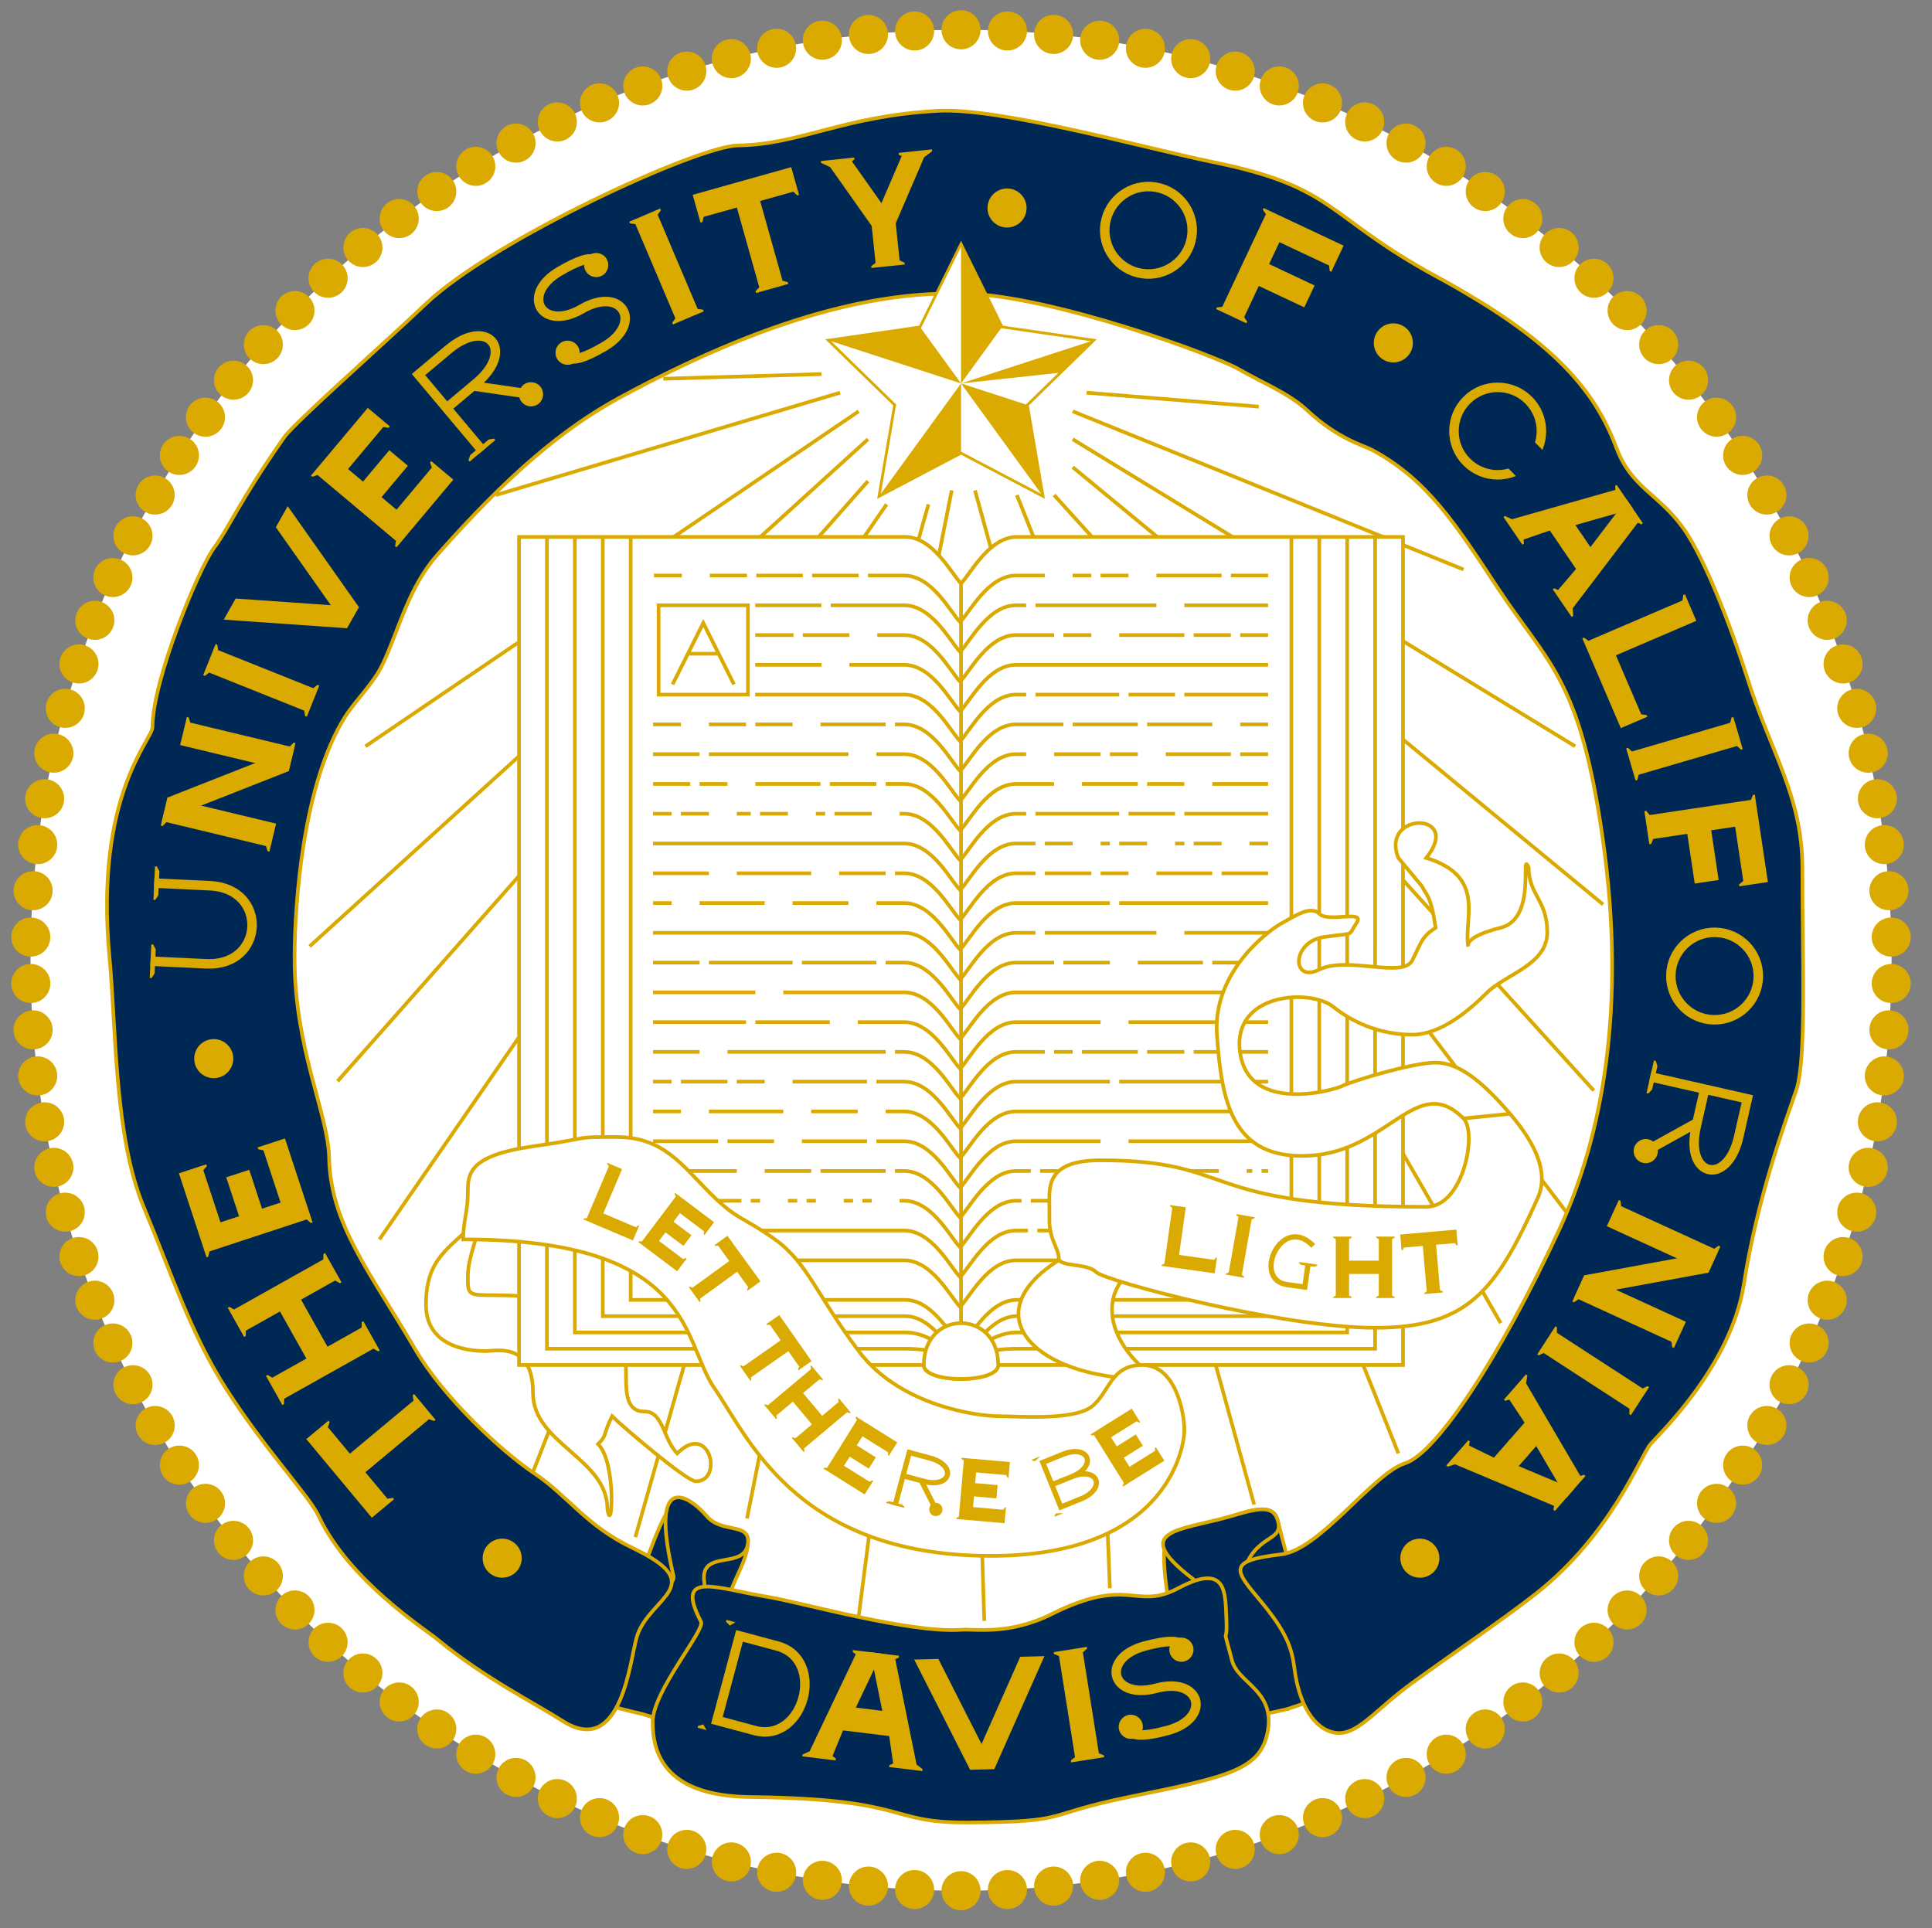 <?xml version="1.0" encoding="utf-8"?>
<!-- Generator: Adobe Illustrator 16.0.4, SVG Export Plug-In . SVG Version: 6.00 Build 0)  -->
<!DOCTYPE svg PUBLIC "-//W3C//DTD SVG 1.1//EN" "http://www.w3.org/Graphics/SVG/1.1/DTD/svg11.dtd">
<svg version="1.1" id="Ebene_1" xmlns="http://www.w3.org/2000/svg" xmlns:xlink="http://www.w3.org/1999/xlink" x="0px" y="0px"
	 width="528.5px" height="527.5px" viewBox="0 0 528.5 527.5" enable-background="new 0 0 528.5 527.5" xml:space="preserve">
<rect x="0" y="0" width="528.5" height="527.5" fill="#808080" stroke="none"/>
<title>The seal of the University of California, Davis</title>
<desc>This is the seal of the University of California Davis (UC Davis) ;
 it contains the following text:
 THE UNIVERSITY OF CALIFORNIA
 DAVIS
 LET THERE BE LIGHT ;
 see
 http://commons.wikimedia.org/wiki/File:The_University_of_California_Davis.svg
 for more information.
	</desc>
<path fill="#FFFFFF" d="M262.89,8.158c140.582,0,254.544,113.964,254.544,254.545c0,140.576-113.962,254.54-254.544,254.54
	c-140.582,0-254.545-113.964-254.545-254.54C8.344,122.122,122.308,8.158,262.89,8.158z"/>
<circle fill="#DAAA00" cx="262.89" cy="517.243" r="5.345"/>
<circle fill="#DAAA00" cx="250.189" cy="516.926" r="5.346"/>
<circle fill="#DAAA00" cx="237.564" cy="515.98" r="5.345"/>
<circle fill="#DAAA00" cx="224.958" cy="514.401" r="5.345"/>
<circle fill="#DAAA00" cx="212.446" cy="512.194" r="5.345"/>
<circle fill="#DAAA00" cx="200.06" cy="509.367" r="5.346"/>
<circle fill="#DAAA00" cx="187.873" cy="505.938" r="5.345"/>
<circle fill="#DAAA00" cx="175.83" cy="501.892" r="5.345"/>
<circle fill="#DAAA00" cx="164.004" cy="497.25" r="5.346"/>
<circle fill="#DAAA00" cx="152.464" cy="492.043" r="5.346"/>
<circle fill="#DAAA00" cx="141.158" cy="486.248" r="5.346"/>
<circle fill="#DAAA00" cx="130.155" cy="479.895" r="5.345"/>
<circle fill="#DAAA00" cx="119.483" cy="473.002" r="5.345"/>
<circle fill="#DAAA00" cx="109.204" cy="465.612" r="5.346"/>
<circle fill="#DAAA00" cx="99.271" cy="457.69" r="5.345"/>
<circle fill="#DAAA00" cx="89.745" cy="449.284" r="5.346"/>
<circle fill="#DAAA00" cx="80.682" cy="440.444" r="5.346"/>
<circle fill="#DAAA00" cx="72.041" cy="431.131" r="5.345"/>
<circle fill="#DAAA00" cx="63.874" cy="421.399" r="5.345"/>
<circle fill="#DAAA00" cx="56.203" cy="411.271" r="5.346"/>
<circle fill="#DAAA00" cx="49.072" cy="400.811" r="5.346"/>
<circle fill="#DAAA00" cx="42.447" cy="389.97" r="5.346"/>
<circle fill="#DAAA00" cx="36.371" cy="378.812" r="5.345"/>
<circle fill="#DAAA00" cx="30.878" cy="367.406" r="5.346"/>
<circle fill="#DAAA00" cx="25.942" cy="355.699" r="5.345"/>
<circle fill="#DAAA00" cx="21.597" cy="343.761" r="5.345"/>
<circle fill="#DAAA00" cx="17.853" cy="331.62" r="5.345"/>
<circle fill="#DAAA00" cx="14.729" cy="319.352" r="5.345"/>
<circle fill="#DAAA00" cx="12.211" cy="306.898" r="5.345"/>
<circle fill="#DAAA00" cx="10.318" cy="294.336" r="5.345"/>
<circle fill="#DAAA00" cx="9.057" cy="281.738" r="5.345"/>
<circle fill="#DAAA00" cx="8.423" cy="269.056" r="5.345"/>
<circle fill="#DAAA00" cx="8.423" cy="256.351" r="5.345"/>
<circle fill="#DAAA00" cx="9.057" cy="243.662" r="5.345"/>
<circle fill="#DAAA00" cx="10.318" cy="231.065" r="5.345"/>
<circle fill="#DAAA00" cx="12.211" cy="218.502" r="5.345"/>
<circle fill="#DAAA00" cx="14.729" cy="206.049" r="5.345"/>
<circle fill="#DAAA00" cx="17.853" cy="193.78" r="5.345"/>
<circle fill="#DAAA00" cx="21.597" cy="181.64" r="5.345"/>
<circle fill="#DAAA00" cx="25.942" cy="169.701" r="5.345"/>
<circle fill="#DAAA00" cx="30.878" cy="157.995" r="5.345"/>
<circle fill="#DAAA00" cx="36.371" cy="146.588" r="5.345"/>
<circle fill="#DAAA00" cx="42.447" cy="135.43" r="5.345"/>
<circle fill="#DAAA00" cx="49.072" cy="124.59" r="5.346"/>
<circle fill="#DAAA00" cx="56.203" cy="114.129" r="5.346"/>
<circle fill="#DAAA00" cx="63.874" cy="104.002" r="5.345"/>
<circle fill="#DAAA00" cx="72.041" cy="94.27" r="5.345"/>
<circle fill="#DAAA00" cx="80.682" cy="84.957" r="5.346"/>
<circle fill="#DAAA00" cx="89.745" cy="76.117" r="5.346"/>
<circle fill="#DAAA00" cx="99.271" cy="67.71" r="5.345"/>
<circle fill="#DAAA00" cx="109.204" cy="59.789" r="5.346"/>
<circle fill="#DAAA00" cx="119.483" cy="52.398" r="5.346"/>
<circle fill="#DAAA00" cx="130.155" cy="45.505" r="5.346"/>
<circle fill="#DAAA00" cx="141.158" cy="39.153" r="5.345"/>
<circle fill="#DAAA00" cx="152.464" cy="33.357" r="5.346"/>
<circle fill="#DAAA00" cx="164.004" cy="28.15" r="5.346"/>
<circle fill="#DAAA00" cx="175.83" cy="23.509" r="5.346"/>
<circle fill="#DAAA00" cx="187.873" cy="19.463" r="5.346"/>
<circle fill="#DAAA00" cx="200.06" cy="16.034" r="5.346"/>
<circle fill="#DAAA00" cx="212.446" cy="13.206" r="5.346"/>
<circle fill="#DAAA00" cx="224.958" cy="11" r="5.346"/>
<circle fill="#DAAA00" cx="237.564" cy="9.421" r="5.346"/>
<circle fill="#DAAA00" cx="250.189" cy="8.475" r="5.346"/>
<circle fill="#DAAA00" cx="262.89" cy="8.158" r="5.345"/>
<circle fill="#DAAA00" cx="275.59" cy="8.475" r="5.346"/>
<circle fill="#DAAA00" cx="288.215" cy="9.421" r="5.346"/>
<circle fill="#DAAA00" cx="300.822" cy="11" r="5.346"/>
<circle fill="#DAAA00" cx="313.333" cy="13.206" r="5.346"/>
<circle fill="#DAAA00" cx="325.719" cy="16.034" r="5.346"/>
<circle fill="#DAAA00" cx="337.906" cy="19.463" r="5.346"/>
<circle fill="#DAAA00" cx="349.949" cy="23.509" r="5.346"/>
<circle fill="#DAAA00" cx="361.776" cy="28.15" r="5.346"/>
<circle fill="#DAAA00" cx="373.316" cy="33.357" r="5.346"/>
<circle fill="#DAAA00" cx="384.622" cy="39.153" r="5.345"/>
<circle fill="#DAAA00" cx="395.624" cy="45.505" r="5.345"/>
<circle fill="#DAAA00" cx="406.296" cy="52.398" r="5.346"/>
<circle fill="#DAAA00" cx="416.575" cy="59.789" r="5.346"/>
<circle fill="#DAAA00" cx="426.508" cy="67.71" r="5.345"/>
<circle fill="#DAAA00" cx="436.034" cy="76.117" r="5.346"/>
<circle fill="#DAAA00" cx="445.097" cy="84.957" r="5.346"/>
<circle fill="#DAAA00" cx="453.739" cy="94.27" r="5.345"/>
<circle fill="#DAAA00" cx="461.905" cy="104.002" r="5.346"/>
<circle fill="#DAAA00" cx="469.576" cy="114.129" r="5.345"/>
<circle fill="#DAAA00" cx="476.707" cy="124.59" r="5.344"/>
<circle fill="#DAAA00" cx="483.331" cy="135.43" r="5.345"/>
<circle fill="#DAAA00" cx="489.406" cy="146.588" r="5.345"/>
<circle fill="#DAAA00" cx="494.899" cy="157.995" r="5.345"/>
<circle fill="#DAAA00" cx="499.835" cy="169.701" r="5.345"/>
<circle fill="#DAAA00" cx="504.18" cy="181.64" r="5.345"/>
<circle fill="#DAAA00" cx="507.924" cy="193.78" r="5.346"/>
<circle fill="#DAAA00" cx="511.048" cy="206.049" r="5.345"/>
<circle fill="#DAAA00" cx="513.566" cy="218.502" r="5.345"/>
<circle fill="#DAAA00" cx="515.459" cy="231.064" r="5.345"/>
<circle fill="#DAAA00" cx="516.72" cy="243.662" r="5.346"/>
<circle fill="#DAAA00" cx="517.354" cy="256.351" r="5.345"/>
<circle fill="#DAAA00" cx="517.354" cy="269.056" r="5.345"/>
<circle fill="#DAAA00" cx="516.72" cy="281.739" r="5.346"/>
<circle fill="#DAAA00" cx="515.459" cy="294.336" r="5.345"/>
<circle fill="#DAAA00" cx="513.566" cy="306.898" r="5.345"/>
<circle fill="#DAAA00" cx="511.048" cy="319.352" r="5.345"/>
<circle fill="#DAAA00" cx="507.924" cy="331.62" r="5.346"/>
<circle fill="#DAAA00" cx="504.18" cy="343.761" r="5.345"/>
<circle fill="#DAAA00" cx="499.835" cy="355.699" r="5.345"/>
<circle fill="#DAAA00" cx="494.899" cy="367.406" r="5.345"/>
<circle fill="#DAAA00" cx="489.406" cy="378.812" r="5.345"/>
<circle fill="#DAAA00" cx="483.331" cy="389.97" r="5.345"/>
<circle fill="#DAAA00" cx="476.707" cy="400.811" r="5.345"/>
<circle fill="#DAAA00" cx="469.576" cy="411.271" r="5.345"/>
<circle fill="#DAAA00" cx="461.905" cy="421.399" r="5.346"/>
<circle fill="#DAAA00" cx="453.739" cy="431.131" r="5.345"/>
<circle fill="#DAAA00" cx="445.097" cy="440.444" r="5.345"/>
<circle fill="#DAAA00" cx="436.034" cy="449.284" r="5.346"/>
<circle fill="#DAAA00" cx="426.508" cy="457.69" r="5.345"/>
<circle fill="#DAAA00" cx="416.575" cy="465.611" r="5.345"/>
<circle fill="#DAAA00" cx="406.296" cy="473.002" r="5.345"/>
<circle fill="#DAAA00" cx="395.624" cy="479.895" r="5.345"/>
<circle fill="#DAAA00" cx="384.622" cy="486.248" r="5.346"/>
<circle fill="#DAAA00" cx="373.316" cy="492.043" r="5.346"/>
<circle fill="#DAAA00" cx="361.776" cy="497.25" r="5.346"/>
<circle fill="#DAAA00" cx="349.949" cy="501.892" r="5.345"/>
<circle fill="#DAAA00" cx="337.906" cy="505.938" r="5.345"/>
<circle fill="#DAAA00" cx="325.719" cy="509.367" r="5.346"/>
<circle fill="#DAAA00" cx="313.333" cy="512.194" r="5.345"/>
<circle fill="#DAAA00" cx="300.822" cy="514.401" r="5.345"/>
<circle fill="#DAAA00" cx="288.215" cy="515.98" r="5.345"/>
<circle fill="#DAAA00" cx="275.59" cy="516.926" r="5.346"/>
<path stroke="#DAAA00" d="M224.708,102.339l-43.273,1.273"/>
<path stroke="#DAAA00" d="M229.799,107.431l-94.182,28"/>
<path stroke="#DAAA00" d="M234.89,112.521L99.98,204.158"/>
<path stroke="#DAAA00" d="M237.435,120.158L84.708,258.885"/>
<path stroke="#DAAA00" d="M237.435,131.612L92.344,295.788"/>
<path stroke="#DAAA00" d="M242.526,137.976L103.799,339.061"/>
<path stroke="#DAAA00" d="M245.071,148.158l-99.272,254.54"/>
<path stroke="#DAAA00" d="M253.98,137.976l-80.182,282.54"/>
<path stroke="#DAAA00" d="M260.344,134.158l-56,281.267"/>
<path stroke="#DAAA00" d="M239.98,402.697l-5.091,39.454"/>
<path stroke="#DAAA00" d="M297.253,107.431l47.09,3.818"/>
<path stroke="#DAAA00" d="M293.435,112.521l106.909,43.272"/>
<path stroke="#DAAA00" d="M293.435,120.158l137.455,84"/>
<path stroke="#DAAA00" d="M293.435,127.794L438.526,247.43"/>
<path stroke="#DAAA00" d="M288.344,135.431L435.98,298.334"/>
<path stroke="#DAAA00" d="M298.526,160.885l129.818,170.539"/>
<path stroke="#DAAA00" d="M323.98,211.794l86.546,150.177"/>
<path stroke="#DAAA00" d="M278.163,135.431l104.364,262.176"/>
<path stroke="#DAAA00" d="M266.708,134.158l76.363,277.449"/>
<path stroke="#DAAA00" d="M302.344,402.697l1.272,31.818"/>
<path stroke="#DAAA00" d="M267.98,402.697l1.273,40.728"/>
<path fill="#FFFFFF" stroke="#DAAA00" d="M130.526,333.971c-7.636,7.636-14,10.182-14,22.908c0,12.728,14,12.728,16.545,12.728
	s12.728-2.546,12.728,11.454s20.364,17.818,20.364,31.818c1.272,7.637,2.545-12.728-2.546-17.818
	c2.546-2.545,1.273-2.545,3.818-7.637c2.545,2.547,20.364,17.819,22.909,17.819c7.636,0,3.818-16.546-5.091-7.637
	c-3.818-3.818-3.818-11.454-8.909-11.454s-5.091-5.092-5.091-10.182c0-5.092,0-21.637-35.637-21.637c-7.636,0-7.636,0-7.636-5.092
	c0-5.09,2.545-10.182,2.545-12.727V333.971z"/>
<path fill="#FFFFFF" stroke="#DAAA00" d="M141.98,146.885h105.636c7.637,0,12.728,10.182,15.273,12.728
	c2.545-2.545,7.636-12.728,15.273-12.728h105.636v226.539H273.071c0,5.092-20.363,5.092-20.363,0H141.98V146.885z"/>
<path fill="none" stroke="#DAAA00" d="M172.526,146.885v208.722h75.091c7.637,0,12.728,10.182,15.273,12.728
	c2.545-2.546,7.636-12.728,15.273-12.728h75.09V146.885"/>
<path fill="none" stroke="#DAAA00" d="M164.89,146.885v213.176h82.727c7.637,0,12.728,10.182,15.273,12.728
	c2.545-2.546,7.636-12.728,15.273-12.728h82.727V146.885"/>
<path fill="none" stroke="#DAAA00" d="M157.253,146.885v217.631h90.363c7.637,0,12.728,6.363,15.273,8.908
	c2.545-2.545,7.636-8.908,15.273-8.908h90.364V146.885"/>
<path fill="none" stroke="#DAAA00" d="M149.617,146.885v222.086h98c7.637,0,12.728,1.908,15.273,4.453
	c2.545-2.545,7.636-4.453,15.273-4.453h98V146.885"/>
<path stroke="#DAAA00" d="M262.89,159.612v208.722"/>
<path fill="#FFFFFF" stroke="#DAAA00" d="M252.708,373.424c0-15.271,20.363-15.271,20.363,0
	C273.071,378.516,252.708,378.516,252.708,373.424z"/>
<path fill="none" stroke="#DAAA00" d="M278.163,157.449h7.636 M293.435,157.449h5.091 M301.071,157.449h7.637 M316.344,157.449
	h17.818 M336.708,157.449h10.182 M278.163,165.594h2.545 M283.253,165.594h33.09 M323.98,165.594h22.909 M278.163,173.739h10.182
	 M290.89,173.739h7.636 M306.163,173.739h17.818 M326.526,173.739h10.182 M339.253,173.739h7.637 M278.163,181.885h68.727
	 M278.163,190.03h2.545 M283.253,190.03h22.909 M308.708,190.03h12.728 M323.98,190.03h22.909 M278.163,198.176h12.727
	 M293.435,198.176h17.818 M313.799,198.176h17.818 M339.253,198.176h7.637 M278.163,206.321h2.545 M288.344,206.321h12.727
	 M303.617,206.321h7.637 M318.89,206.321h17.818 M339.253,206.321h7.637 M278.163,214.467h10.182 M295.98,214.467h15.273
	 M313.799,214.467h10.182 M331.617,214.467h15.272 M278.163,222.612h2.545 M283.253,222.612h22.909 M308.708,222.612h12.728
	 M323.98,222.612h22.909 M278.163,230.758h5.091 M285.799,230.758h7.636 M301.071,230.758h2.545 M306.163,230.758h7.636
	 M321.436,230.758h2.545 M326.526,230.758h7.636 M341.799,230.758h5.091 M278.163,238.903h5.091 M285.799,238.903h12.727
	 M301.071,238.903h7.637 M316.344,238.903h15.273 M334.162,238.903h12.728 M278.163,247.049h25.454 M306.163,247.049h40.727
	 M278.163,255.194h5.091 M285.799,255.194h30.545 M323.98,255.194h22.909 M278.163,263.339h10.182 M290.89,263.339h12.727
	 M311.253,263.339h17.818 M331.617,263.339h15.272 M278.163,271.483h68.727 M278.163,279.625h22.909 M308.708,279.625h38.182
	 M278.163,287.77h7.636 M288.344,287.77h5.091 M295.98,287.77h15.273 M313.799,287.77h10.182 M326.526,287.77h20.363
	 M278.163,295.916h25.454 M306.163,295.916h40.727 M278.163,304.061h68.727 M278.163,312.207h22.909 M308.708,312.207h38.182
	 M278.163,320.352h3.818 M284.526,320.352h48.873 M341.035,320.352h1.527 M345.107,320.352h1.782 M278.163,328.497h1.272
	 M281.98,328.497h64.909 M278.163,336.643h3.054 M283.762,336.643h63.127 M278.163,344.788h68.727 M178.89,157.449h7.636
	 M194.163,157.449h10.182 M206.89,157.449h12.728 M222.163,157.449h12.727 M237.435,157.449h10.182 M178.89,165.594h45.818
	 M227.253,165.594h20.364 M178.89,173.739h38.182 M219.617,173.739h12.727 M239.98,173.739h7.637 M178.89,181.885h45.818
	 M232.344,181.885h15.273 M178.89,190.03h68.728 M178.635,198.176h7.636 M193.908,198.176h10.182 M206.635,198.176h10.182
	 M224.453,198.176h17.818 M244.817,198.176h2.545 M178.635,206.321h12.727 M193.908,206.321h38.182 M239.726,206.321h7.636
	 M178.635,214.467h10.182 M191.362,214.467h7.636 M206.635,214.467h17.818 M226.999,214.467h12.728 M242.271,214.467h5.091
	 M178.635,222.612h5.091 M186.271,222.612h7.636 M201.544,222.612h3.818 M207.908,222.612h7.636 M223.181,222.612h2.545
	 M228.271,222.612h10.182 M246.09,222.612h1.272 M178.635,230.758h68.727 M178.635,238.903h15.272 M201.544,238.903h20.364
	 M229.544,238.903h12.728 M244.817,238.903h2.545 M178.635,247.049h5.091 M191.362,247.049h17.818 M216.817,247.049h15.273
	 M239.726,247.049h7.636 M178.635,255.194h68.727 M178.635,263.339h12.727 M193.908,263.339h22.909 M219.362,263.339h20.364
	 M242.271,263.339h5.091 M178.635,271.483h28 M214.271,271.483h33.091 M178.635,279.625h25.455 M206.635,279.625h20.363
	 M234.635,279.625h12.727 M178.635,287.77h12.727 M198.999,287.77h43.273 M244.817,287.77h2.545 M178.635,295.916h5.091
	 M186.271,295.916h12.727 M201.544,295.916h7.637 M216.817,295.916h20.364 M239.726,295.916h7.636 M178.635,304.061h7.636
	 M193.908,304.061h20.364 M221.908,304.061h12.728 M242.271,304.061h5.091 M178.635,312.207h17.818 M198.999,312.207h12.728
	 M219.362,312.207h17.818 M239.726,312.207h7.636 M178.635,320.352h22.909 M209.181,320.352h12.727 M224.453,320.352h17.818
	 M244.817,320.352h2.545 M178.635,328.497h24.182 M205.362,328.497h2.545 M215.544,328.497h2.546 M220.635,328.497h2.545
	 M230.817,328.497h2.545 M235.908,328.497h2.545 M246.09,328.497h1.272 M178.635,336.643h68.727 M178.635,344.788h68.727
	 M246.09,157.449h1.272c7.636,0,12.728,10.182,15.273,12.727c2.545-2.545,7.636-12.727,15.272-12.727h1.273 M246.09,165.594h1.272
	c7.636,0,12.728,10.182,15.273,12.727c2.545-2.545,7.636-12.727,15.272-12.727h1.273 M246.09,173.739h1.272
	c7.636,0,12.728,10.182,15.273,12.728c2.545-2.545,7.636-12.728,15.272-12.728h1.273 M246.09,181.885h1.272
	c7.636,0,12.728,10.182,15.273,12.728c2.545-2.545,7.636-12.728,15.272-12.728h1.273 M246.09,190.03h1.272
	c7.636,0,12.728,10.182,15.273,12.728c2.545-2.545,7.636-12.728,15.272-12.728h1.273 M246.09,198.176h1.272
	c7.636,0,12.728,10.182,15.273,12.728c2.545-2.545,7.636-12.728,15.272-12.728h1.273 M246.09,206.321h1.272
	c7.636,0,12.728,10.182,15.273,12.728c2.545-2.546,7.636-12.728,15.272-12.728h1.273 M246.09,214.467h1.272
	c7.636,0,12.728,10.182,15.273,12.727c2.545-2.545,7.636-12.727,15.272-12.727h1.273 M246.09,222.612h1.272
	c7.636,0,12.728,10.182,15.273,12.727c2.545-2.545,7.636-12.727,15.272-12.727h1.273 M246.09,230.758h1.272
	c7.636,0,12.728,10.182,15.273,12.727c2.545-2.545,7.636-12.727,15.272-12.727h1.273 M246.09,238.903h1.272
	c7.636,0,12.728,10.182,15.273,12.727c2.545-2.545,7.636-12.727,15.272-12.727h1.273 M246.09,247.049h1.272
	c7.636,0,12.728,10.182,15.273,12.727c2.545-2.545,7.636-12.727,15.272-12.727h1.273 M246.09,255.194h1.272
	c7.636,0,12.728,10.182,15.273,12.728c2.545-2.545,7.636-12.728,15.272-12.728h1.273 M246.09,263.339h1.272
	c7.636,0,12.728,10.18,15.273,12.724c2.545-2.544,7.636-12.724,15.272-12.724h1.273 M246.09,271.483h1.272
	c7.636,0,12.728,10.178,15.273,12.724c2.545-2.546,7.636-12.724,15.272-12.724h1.273 M246.09,279.625h1.272
	c7.636,0,12.728,10.181,15.273,12.726c2.545-2.545,7.636-12.726,15.272-12.726h1.273 M246.09,287.77h1.272
	c7.636,0,12.728,10.182,15.273,12.728c2.545-2.546,7.636-12.728,15.272-12.728h1.273 M246.09,295.916h1.272
	c7.636,0,12.728,10.182,15.273,12.727c2.545-2.545,7.636-12.727,15.272-12.727h1.273 M246.09,304.061h1.272
	c7.636,0,12.728,10.182,15.273,12.728c2.545-2.546,7.636-12.728,15.272-12.728h1.273 M246.09,312.207h1.272
	c7.636,0,12.728,10.182,15.273,12.727c2.545-2.545,7.636-12.727,15.272-12.727h1.273 M246.09,320.352h1.272
	c7.636,0,12.728,10.182,15.273,12.728c2.545-2.546,7.636-12.728,15.272-12.728h1.273 M246.09,328.497h1.272
	c7.636,0,12.728,10.183,15.273,12.728c2.545-2.545,7.636-12.728,15.272-12.728h1.273 M246.09,336.643h1.272
	c7.636,0,12.728,10.182,15.273,12.728c2.545-2.546,7.636-12.728,15.272-12.728h1.273 M246.09,344.788h1.272
	c7.636,0,12.728,10.183,15.273,12.728c2.545-2.545,7.636-12.728,15.272-12.728h1.273"/>
<g>
	<path fill="#FFFFFF" stroke="#FFFFFF" stroke-width="4" d="M180.163,165.594v24.436h24.436v-24.436H180.163z"/>
	<path fill="none" stroke="#DAAA00" d="M180.163,165.594v24.436h24.436v-24.436H180.163z M183.98,187.23l8.4-16.8l8.4,16.8
		 M188.181,178.831h8.4"/>
</g>
<path fill="#FFFFFF" stroke="#DAAA00" d="M316.344,377.242c-17.818-12.727-15.272-30.545,2.546-33.09l-17.818-5.092
	c-38.182,15.273-22.909,36.91,10.182,38.182H316.344z"/>
<path fill="#FFFFFF" stroke="#DAAA00" d="M168.708,311.061c12.727,0,17.818,7.637,25.455,15.273
	c7.636,7.637,8.909,6.363,17.818,12.727s11.455,15.273,22.909,30.546s33.091,17.817,38.182,17.817
	c5.091,0,20.364,1.273,25.455-2.545s5.091-11.455,14-11.455c8.91,0,11.455,12.729,11.455,17.819s-5.091,35.636-56,34.363
	s-63.636-33.091-72.545-45.818s-5.091-40.728-68.727-40.728c0-5.09,1.272-7.637,1.272-12.727c0-5.092,0-10.182,17.818-12.728
	C163.617,311.061,155.98,311.061,168.708,311.061z"/>
<path fill="#FFFFFF" stroke="#DAAA00" d="M287.071,333.971c0,5.09,2.545,7.636,2.545,10.182c0,2.545,7.637,1.271,10.182,3.818
	c2.545,2.545,50.909,15.271,76.363,15.271c25.455,0,33.091-10.182,44.546-35.636c2.8-6.364,0-14-7.637-22.909
	c-7.636-8.909-14-14-20.363-14c-6.364,0-22.909,5.091-25.455,6.363c-2.545,1.273-25.454,7.637-28-8.908
	c-2.545-16.542,19.091-17.813,25.455-12.726c6.363,5.089,14,7.634,21.636,7.634c7.637,0,15.273-6.361,20.364-11.45
	c5.091-5.089,16.545-7.635,16.545-16.544s-5.091-10.182-5.091-17.818c-2.545-5.091,2.546,14-7.636,16.545
	c-10.183,2.545-8.909,5.091-8.909,5.091c-1.273-7.636,5.091-19.091-11.455-24.182c10.182-12.727-12.727-12.727-7.636,0l6.363,7.636
	c1.272,2.545,2.546,2.545,3.818,11.455c-3.818,2.545-3.818,3.818-6.364,8.909c-2.545,5.091-17.817-1.273-25.454,2.545
	c-7.637,3.818-7.637-7.636,1.272-8.909c8.909-1.272,6.364,0,8.909-3.818c2.546-3.818-7.636,0-10.182-2.545
	c-2.546-2.546-7.637,1.272-10.182,2.545c-2.546,1.272-19.091,12.727-17.818,30.539c1.272,17.818,3.818,34.363,25.454,33.092
	c21.637-1.273,29.273-22.91,42-10.182c3.818,3.817,0,24.182-10.182,24.182c-63.636,0-50.909-12.729-89.091-12.729
	c-15.272,0-14,7.637-14,12.729V333.971z"/>
<path stroke="#DAAA00" d="M413.071,304.697l-12.728,1.273"/>
<path fill="#002855" stroke="#DAAA00" d="M173.442,436.959c10.971-33.625,12.447-28.738,19.931-19.473
	c3.869,4.811,11.48-0.967,11.251,4.251c-0.356,8.146-7.28,11.811-9.265,34.491c-12.396,6.516-20.389,1.323-21.942-19.27H173.442z"/>
<path fill="#002855" stroke="#DAAA00" d="M348.977,459.894c-57.094,13.44-25.988-0.56-27.72-11.072
	c-6.186-37.749-2.24-26.346,11.403-32.175c7.128-3.029,14.968-6.033,16.698-1.222c14.204,55.694,15.196,41.108-0.407,44.469H348.977
	z"/>
<path fill="#002855" stroke="#DAAA00" d="M175.733,468.904c-64.375-14.585,10.513-29.247,8.502-37.774
	c-6.619-28.076,3.436-22.884,9.138-16.316c4.047,4.684,11.48,1.731,11.251,6.949c-0.356,8.146-13.338,1.604-11.963,11.072
	C195.41,464.984,208.621,479.29,175.733,468.904L175.733,468.904z"/>
<path fill="#002855" stroke="#DAAA00" d="M352.134,467.556c-57.095,13.439-11.379-24.563-25.71-35.535
	c-16.163-12.37-5.829-13.211,6.873-16.316c7.509-1.832,14.331-5.091,16.062-0.279c2.342,6.49-5.218,3.792-8.857,13.542
	c-2.597,6.923,75.065,18.148,11.606,38.589H352.134z"/>
<path fill="#002855" stroke="#DAAA00" d="M178.533,471.018c0.077-8.451,14.433-25.099,13.236-27.364
	c-7.483-14.305,4.455-9.036,18.251-6.796c8.807,1.425,38.945,10.055,53.047,8.985c3.563-0.28,12.957,1.578,24.666-4.302
	c21.204-10.589,22.858-0.814,34.618-7.076c13.262-7.077,12.778,1.298,13.109,7.891c0.433,9.316-1.426,0.407,1.553,11.888
	c1.604,6.159,11.454,8.119,9.876,18.76c-1.629,11.175-10.563,12.981-37.902,18.556c-24.487,4.989-15.502,6.873-44.24,7.026
	c-22.426,0.127-15.273-6.44-59.462-6.975c-17.945-0.204-26.88-7.128-26.728-20.567L178.533,471.018z"/>
<path fill="#002855" stroke="#DAAA00" d="M442.191,122.525c3.996,10.869,11.633,12.651,18.251,21.942
	c6.644,9.291,14.356,30.902,17.436,40.702c6.566,20.924,15.195,32.582,15.169,52.538c-0.051,23.545,1.196,52.1-1.68,60.526
	c-2.877,8.425-10.615,29.195-14.329,53.072c-3.462,22.222-22.782,40.6-25.506,43.73s-10.69,24.768-31.589,41.109
	c-9.215,7.204-22.4,16.087-33.677,24.283c-10.156,7.382-14.967,14.459-20.924,13.618c-5.956-0.84-10.028-8.094-11.199-17.258
	c-0.738-5.728-1.858-9.953-9.724-19.295c-6.797-8.068-8.63-10.563,6.083-12.269c10.538-1.222,25.2-22.196,33.804-24.895
	s26.015-29.018,42.204-63.891c11.76-25.404,18.53-60.961,11.861-107.387c-6.287-43.782-14.84-47.269-28.738-68.32
	c-11.226-17.004-19.142-29.578-34.363-37.673c-2.393-1.273-9.215-2.902-17.768-10.869c-4.938-4.607-12.269-7.509-18.709-11.226
	c-6.439-3.716-50.527-19.956-74.632-20.644c-19.88-0.56-48.898,3.64-94.564,28.407c-15.553,8.451-30.52,21.076-49.891,42.967
	c-7.993,9.037-10.411,20.186-14.967,29.884c-2.52,5.396-7.28,9.724-10.309,14.483c-11.506,18.124-13.822,50.96-13.848,65.8
	c-0.076,24.939,9.189,42.834,9.444,54.771c0.407,18.252,10.767,30.699,23.596,52.564c7.611,12.981,23.418,27.771,32.404,33.778
	c9.495,6.312,14.127,14.331,27.007,20.49c21.407,10.233,4.76,13.339,1.247,24.08c-1.935,5.932-3.996,33.702-20.415,23.24
	c-7.993-5.091-21.433-11.785-33.981-22.12c-3.793-3.131-24.437-16.266-32.76-34.007c-2.52-5.371-14.687-18.175-25.327-34.822
	c-9.545-14.916-14.611-30.673-22.527-49.737c-8.018-19.346-7.458-48.339-9.316-68.162c-4.149-44.698,11.76-59.411,11.76-63.076
	c0-12.728,12.6-43.298,16.851-49c4.251-5.728,6.669-12.346,19.142-30.189c2.851-4.072,27.287-25.582,38.792-36.553
	c18.353-17.487,74.378-43.171,85.324-43.323c17.284-0.255,28.458-8.019,54.702-9.469c17.004-0.942,56.764,10.233,75.371,14.025
	c33.854,6.898,30.597,14.738,60.964,31.258c30.393,16.495,43.044,29.935,49.331,46.989V122.525z"/>
<g transform="translate(0, -62) scale(15)">
	<polygon fill="#FFFFFF" stroke="#DAAA00" stroke-width="0.05" points="17.526,8.58 18.274,10.096 19.947,10.339 18.736,11.519 
		19.022,13.185 17.526,12.398 16.03,13.185 16.316,11.519 15.105,10.339 16.778,10.096 	"/>
	<polygon fill="#DAAA00" points="17.526,11.126 17.526,8.58 18.274,10.096 	"/>
	<polygon fill="#DAAA00" points="17.526,11.126 19.947,10.339 19.342,10.929 	"/>
	<polygon fill="#DAAA00" points="17.526,11.126 18.736,11.519 19.022,13.185 	"/>
	<polygon fill="#DAAA00" points="17.526,11.126 17.526,12.398 16.03,13.185 	"/>
	<polygon fill="#DAAA00" points="17.526,11.126 15.105,10.339 16.778,10.096 	"/>
</g>
<circle fill="#DAAA00" cx="137.374" cy="426.272" r="5.345"/>
<circle fill="#DAAA00" cx="388.405" cy="426.272" r="5.345"/>
<circle fill="#DAAA00" cx="58.472" cy="289.609" r="5.345"/>
<circle fill="#DAAA00" cx="381.151" cy="93.809" r="5.345"/>
<circle fill="#DAAA00" cx="275.477" cy="56.906" r="5.345"/>
<g transform="rotate(-129.8) translate(0, -81)">
	<polygon fill="#DAAA00" points="-373.413,-77.363 -374.686,-76.6 -374.686,-76.09 -365.523,-76.09 -365.522,-76.599 
		-366.795,-77.363 -366.795,-100.018 -357.377,-100.018 -356.614,-98.745 -356.104,-98.745 -356.104,-106.636 -384.104,-106.636 
		-384.104,-98.745 -383.595,-98.745 -382.832,-100.018 -373.414,-100.018 	"/>
</g>
<g transform="rotate(-119.3) translate(0, -81)">
	<polygon fill="#DAAA00" points="-371.744,-10.484 -373.017,-9.72 -373.016,-9.211 -363.853,-9.21 -363.852,-9.72 -365.126,-10.484 
		-365.125,-38.483 -363.854,-39.247 -363.853,-39.756 -373.017,-39.756 -373.016,-39.247 -371.744,-38.483 	"/>
	<polygon fill="#DAAA00" points="-343.744,-10.484 -342.471,-9.72 -342.472,-9.211 -351.634,-9.21 -351.635,-9.72 -350.362,-10.484 
		-350.363,-38.484 -351.634,-39.247 -351.635,-39.756 -342.471,-39.756 -342.472,-39.247 -343.744,-38.483 	"/>
	<polygon fill="#DAAA00" points="-370.471,-27.792 -370.471,-21.174 -345.017,-21.174 -345.016,-27.792 	"/>
</g>
<g transform="rotate(-108.2) translate(0, -81)">
	<polygon fill="#DAAA00" points="-343.119,56.507 -344.392,57.27 -344.393,57.779 -320.21,57.779 -320.21,49.888 -320.719,49.888 
		-321.483,51.161 -336.501,51.161 -336.501,45.815 -325.301,45.816 -325.302,39.197 -336.501,39.197 -336.501,33.852 
		-321.482,33.852 -320.719,35.124 -320.211,35.125 -320.211,27.234 -344.391,27.234 -344.392,27.743 -343.12,28.506 	"/>
</g>
<g transform="rotate(-87.3) translate(0, -81)">
	<path fill="none" stroke="#DAAA00" stroke-width="2.6" d="M-260.719,134.518l0,15.273c0,16.036,21.382,16.036,21.382,0l0-15.273"/>
	<polygon fill="#DAAA00" points="-264.028,135.791 -265.3,135.027 -265.3,134.518 -256.137,134.518 -256.137,135.027 
		-257.409,135.791 	"/>
	<polygon fill="#DAAA00" points="-236.028,135.791 -234.755,135.027 -234.755,134.518 -243.919,134.518 -243.919,135.027 
		-242.646,135.791 	"/>
</g>
<g transform="rotate(-76.5) translate(0, -81)">
	<polygon fill="#DAAA00" points="-208.074,205.771 -209.347,206.534 -209.347,207.044 -201.456,207.044 -201.456,176.498 
		-209.347,176.498 -209.347,177.007 -208.074,177.771 	"/>
	<polygon fill="#DAAA00" points="-180.074,205.771 -178.801,206.535 -178.802,207.044 -186.693,207.044 -186.692,176.498 
		-178.801,176.498 -178.801,177.007 -180.074,177.771 	"/>
	<polygon fill="#DAAA00" points="-208.074,176.498 -186.693,207.044 -180.074,207.043 -201.456,176.498 	"/>
</g>
<g transform="rotate(-68.2) translate(0, -81)">
	<polygon fill="#DAAA00" points="-149.596,230.467 -150.869,231.231 -150.869,231.74 -141.705,231.74 -141.705,231.231 
		-142.978,230.467 -142.978,202.467 -141.705,201.703 -141.706,201.194 -150.869,201.194 -150.869,201.703 -149.596,202.467 	"/>
</g>
<g transform="rotate(-60.6) translate(0, -81)">
	<polygon fill="#DAAA00" points="-117.635,217.541 -103.126,248.086 -96.508,248.086 -81.999,217.541 -88.617,217.54 
		-103.126,248.086 -96.508,248.086 -111.017,217.54 	"/>
</g>
<g transform="rotate(-50) translate(0, -81)">
	<polygon fill="#DAAA00" points="-43.714,259.066 -44.987,259.829 -44.987,260.338 -20.805,260.338 -20.805,252.447 
		-21.314,252.448 -22.078,253.72 -37.096,253.72 -37.096,248.375 -25.896,248.375 -25.896,241.757 -37.096,241.757 -37.096,236.411 
		-22.078,236.411 -21.314,237.684 -20.805,237.684 -20.805,229.793 -44.987,229.793 -44.987,230.302 -43.714,231.066 	"/>
</g>
<g transform="rotate(-40) translate(0, -81)">
	<path fill="none" stroke="#DAAA00" stroke-width="2.6" d="M21.832,260.315l0-27.236l10.691,0c14,0,14,11.964,0,11.964l-10.691,0
		 M31.25,245.043l10.69,11.964"/>
	<circle fill="#DAAA00" cx="41.941" cy="257.006" r="3.309"/>
	<polygon fill="#DAAA00" points="18.523,259.043 17.25,259.806 17.25,260.315 26.413,260.315 26.414,259.806 25.141,259.042 	"/>
</g>
<g transform="rotate(-30.2) translate(0, -81)">
	<path fill="none" stroke="#DAAA00" stroke-width="2.6" d="M85.646,242.505c0,0-3.309,3.563,9.418,3.563
		c12.727,0,12.727-11.963,0-11.963c-12.727,0-12.727-11.964,0-11.964c12.727,0,9.418,3.564,9.418,3.564"/>
	<circle fill="#DAAA00" cx="85.646" cy="242.505" r="3.309"/>
	<circle fill="#DAAA00" cx="104.482" cy="225.705" r="3.309"/>
</g>
<g transform="rotate(-23) translate(0, -81)">
	<polygon fill="#DAAA00" points="136.036,233.357 134.763,234.12 134.763,234.63 143.927,234.63 143.927,234.121 142.654,233.357 
		142.654,205.357 143.927,204.593 143.927,204.084 134.763,204.084 134.763,204.593 136.036,205.357 	"/>
</g>
<g transform="rotate(-15.7) translate(0, -81)">
	<polygon fill="#DAAA00" points="178.685,212.859 177.412,213.622 177.413,214.131 186.576,214.131 186.576,213.622 
		185.303,212.858 185.303,190.204 194.722,190.204 195.485,191.477 195.994,191.477 195.994,183.585 167.994,183.585 
		167.994,191.476 168.504,191.477 169.267,190.204 178.685,190.204 	"/>
</g>
<g transform="rotate(-6) translate(0, -81)">
	<polygon fill="#DAAA00" points="218.717,148.289 218.717,148.798 221.263,150.325 219.99,148.289 230.681,167.38 237.299,167.38 
		226.608,148.289 226.608,149.561 227.88,148.798 227.88,148.289 	"/>
	<polygon fill="#DAAA00" points="249.262,148.289 249.262,148.798 246.717,150.325 247.99,148.288 237.299,167.38 230.681,167.38 
		241.371,148.289 241.372,149.562 240.099,148.798 240.099,148.289 	"/>
	<polygon fill="#DAAA00" points="230.681,167.125 230.681,177.561 229.408,178.325 229.408,178.834 238.571,178.834 
		238.571,178.325 237.299,177.561 237.299,167.125 	"/>
</g>
<g transform="rotate(14.4) translate(0, -81)">
	<circle fill="none" stroke="#DAAA00" stroke-width="2.6" cx="319.963" cy="63.89" r="11.964"/>
</g>
<g transform="rotate(25.2) translate(0, -81)">
	<polygon fill="#DAAA00" points="338.269,14.586 336.997,15.35 336.996,15.859 346.16,15.859 346.16,15.35 344.887,14.586 
		344.887,5.168 358.633,5.168 358.632,-1.45 344.887,-1.451 344.887,-8.069 359.905,-8.069 360.669,-6.796 361.177,-6.796 
		361.178,-14.687 336.996,-14.686 336.996,-14.177 338.269,-13.414 	"/>
</g>
<g transform="rotate(45.4) translate(0, -81)">
	<circle fill="none" stroke="#DAAA00" stroke-width="2.6" cx="371.64" cy="-127.908" r="11.964"/>
	<rect x="371.64" y="-132.999" fill="#002855" width="16.545" height="10.181"/>
</g>
<g transform="rotate(55.7) translate(0, -81)">
	<polygon fill="#DAAA00" points="349.891,-179.042 351.164,-181.078 348.619,-179.551 348.618,-179.042 357.782,-179.042 
		357.782,-179.551 355.237,-181.078 356.509,-179.042 358.8,-187.442 365.418,-187.442 365.419,-194.06 361.516,-194.06 
		366.691,-209.587 358.8,-209.587 358.8,-209.078 361.346,-207.551 360.073,-209.587 	"/>
	<polygon fill="#DAAA00" points="380.437,-179.042 379.164,-181.078 381.709,-179.551 381.709,-179.042 372.545,-179.042 
		372.546,-179.551 375.091,-181.078 373.819,-179.042 371.528,-187.442 364.909,-187.442 364.909,-194.06 368.811,-194.06 
		363.636,-209.587 371.527,-209.587 371.527,-209.078 368.982,-207.551 370.255,-209.588 	"/>
</g>
<g transform="rotate(66.8) translate(0, -81)">
	<polygon fill="#DAAA00" points="332.296,-249.323 331.023,-248.559 331.023,-248.051 357.751,-248.051 357.75,-255.942 
		357.241,-255.941 356.477,-254.669 338.914,-254.669 338.914,-278.596 331.023,-278.596 331.023,-278.087 332.296,-277.324 	"/>
</g>
<g transform="rotate(73.7) translate(0, -81)">
	<polygon fill="#DAAA00" points="322.619,-289.773 321.346,-289.009 321.346,-288.5 330.51,-288.5 330.51,-289.009 
		329.237,-289.773 329.238,-317.773 330.51,-318.536 330.51,-319.045 321.346,-319.046 321.346,-318.536 322.62,-317.773 	"/>
</g>
<g transform="rotate(81.5) translate(0, -81)">
	<polygon fill="#DAAA00" points="287.221,-332.354 285.948,-331.591 285.948,-331.081 295.111,-331.081 295.111,-331.591 
		293.839,-332.354 293.839,-341.772 307.584,-341.772 307.584,-348.391 293.838,-348.39 293.839,-355.009 308.857,-355.009 
		309.62,-353.736 310.13,-353.736 310.129,-361.625 285.948,-361.625 285.948,-361.117 287.22,-360.353 	"/>
</g>
<g transform="rotate(91.2) translate(0, -81)">
	<circle fill="none" stroke="#DAAA00" stroke-width="2.6" cx="257.14" cy="-393.514" r="11.963"/>
</g>
<g transform="rotate(102.8) translate(0, -81)">
	<path fill="none" stroke="#DAAA00" stroke-width="2.6" d="M187.236-424.466l-0.001-27.236l10.691-0.001c14,0,14,11.964,0,11.964
		l-10.692,0 M196.653-439.739l10.692,11.964"/>
	<circle fill="#DAAA00" cx="207.344" cy="-427.775" r="3.309"/>
	<polygon fill="#DAAA00" points="183.926,-425.739 182.654,-424.975 182.653,-424.467 191.817,-424.466 191.817,-424.975 
		190.544,-425.739 	"/>
</g>
<g transform="rotate(114.6) translate(0, -81)">
	<polygon fill="#DAAA00" points="115.418,-459.566 114.145,-458.803 114.146,-458.294 122.036,-458.294 122.036,-488.84 
		114.145,-488.839 114.145,-488.33 115.417,-487.567 	"/>
	<polygon fill="#DAAA00" points="143.417,-459.567 144.691,-458.803 144.691,-458.294 136.8,-458.294 136.799,-488.839 
		144.691,-488.84 144.69,-488.33 143.418,-487.566 	"/>
	<polygon fill="#DAAA00" points="115.418,-488.84 136.8,-458.294 143.418,-458.294 122.036,-488.84 	"/>
</g>
<g transform="rotate(123) translate(0, -81)">
	<polygon fill="#DAAA00" points="73.828,-474.735 72.555,-473.971 72.555,-473.462 81.719,-473.462 81.719,-473.971 
		80.446,-474.735 80.446,-502.735 81.718,-503.498 81.718,-504.008 72.554,-504.007 72.554,-503.498 73.828,-502.735 	"/>
</g>
<g transform="rotate(131.2) translate(0, -81)">
	<polygon fill="#DAAA00" points="9.222,-480.747 10.495,-482.783 7.95,-481.257 7.95,-480.747 17.113,-480.747 17.113,-481.257 
		14.567,-482.783 15.84,-480.748 18.131,-489.147 24.749,-489.148 24.75,-495.766 20.847,-495.766 26.022,-511.293 18.132,-511.293 
		18.131,-510.784 20.677,-509.256 19.404,-511.292 	"/>
	<polygon fill="#DAAA00" points="39.768,-480.747 38.495,-482.784 41.04,-481.257 41.041,-480.747 31.877,-480.747 31.877,-481.257 
		34.422,-482.784 33.149,-480.748 30.859,-489.148 24.24,-489.147 24.24,-495.765 28.143,-495.766 22.968,-511.293 30.859,-511.293 
		30.859,-510.783 28.313,-509.256 29.586,-511.293 	"/>
</g>
<g transform="rotate(15) translate(0, 81)">
	<path fill="none" stroke="#DAAA00" stroke-width="2.6" d="M311.232,308.342l0-9.419l10.691,0.001c14-0.001,14,23.927,0,23.927
		l-10.691,0l0-9.419L311.232,308.342z"/>
	<polygon fill="#DAAA00" points="307.923,324.887 306.65,325.651 306.65,326.16 309.196,326.16 	"/>
	<polygon fill="#DAAA00" points="307.923,296.887 306.65,296.124 306.65,295.614 309.196,295.615 	"/>
</g>
<g transform="rotate(7) translate(0, 81)">
	<polygon fill="#DAAA00" points="277.672,369.156 278.945,367.119 276.399,368.647 276.399,369.155 285.563,369.156 
		285.563,368.647 283.018,367.12 284.29,369.156 286.581,360.756 293.199,360.755 293.199,354.138 289.297,354.138 294.472,338.61 
		286.581,338.611 286.581,339.119 289.127,340.647 287.854,338.61 	"/>
	<polygon fill="#DAAA00" points="308.218,369.156 306.945,367.12 309.49,368.646 309.49,369.156 300.327,369.155 300.327,368.647 
		302.872,367.119 301.599,369.156 299.309,360.756 292.691,360.756 292.69,354.137 296.592,354.137 291.418,338.61 299.309,338.61 
		299.309,339.119 296.763,340.647 298.036,338.61 	"/>
</g>
<g transform="rotate(-1.5) translate(0, 81)">
	<polygon fill="#DAAA00" points="238.105,379.399 252.614,409.943 259.232,409.944 273.741,379.398 267.123,379.398 
		252.614,409.943 259.232,409.944 244.723,379.398 	"/>
</g>
<g transform="rotate(-9) translate(0, 81)">
	<polygon fill="#DAAA00" points="215.25,439.77 213.977,440.534 213.977,441.043 223.14,441.043 223.14,440.534 221.868,439.77 
		221.867,411.77 223.14,411.006 223.14,410.497 213.977,410.497 213.977,411.006 215.249,411.77 	"/>
</g>
<g transform="rotate(-15) translate(0, 81)">
	<path fill="none" stroke="#DAAA00" stroke-width="2.6" d="M176.523,455.369c0,0-3.309,3.564,9.418,3.563
		c12.728,0,12.727-11.963,0-11.963c-12.727,0-12.727-11.963,0.001-11.963c12.727,0,9.418,3.563,9.418,3.563"/>
	<circle fill="#DAAA00" cx="176.523" cy="455.369" r="3.309"/>
	<circle fill="#DAAA00" cx="195.359" cy="438.569" r="3.31"/>
</g>
<g transform="translate(-36.5, 26) rotate(23) scale(0.55)">
	<polygon fill="#DAAA00" points="548.02,374.225 546.746,374.988 546.746,375.497 573.474,375.497 573.474,367.606 572.965,367.606 
		572.201,368.879 554.637,368.878 554.638,344.951 546.747,344.952 546.747,345.461 548.02,346.225 	"/>
</g>
<g transform="translate(-30.5, 29.3) rotate(37) scale(0.55)">
	<polygon fill="#DAAA00" points="638.826,225.126 637.554,225.889 637.554,226.4 661.736,226.4 661.735,218.508 661.227,218.509 
		660.463,219.782 645.445,219.782 645.445,214.436 656.644,214.436 656.645,207.817 645.444,207.818 645.445,202.472 
		660.463,202.472 661.227,203.746 661.736,203.745 661.735,195.853 637.554,195.853 637.555,196.364 638.826,197.126 	"/>
</g>
<g transform="translate(-26, 34) rotate(54) scale(0.55)">
	<polygon fill="#DAAA00" points="698.403,23.311 697.129,24.074 697.13,24.584 706.293,24.583 706.294,24.075 705.021,23.31 
		705.021,0.657 714.438,0.655 715.203,1.928 715.712,1.928 715.712,-5.962 687.712,-5.962 687.711,1.929 688.221,1.929 
		688.984,0.655 698.402,0.656 	"/>
</g>
<g transform="translate(-20.5, 42.5) rotate(55) scale(0.55)">
	<polygon fill="#DAAA00" points="726.886,12.102 725.614,12.866 725.614,13.375 734.778,13.374 734.777,12.865 733.506,12.102 
		733.505,-10.553 742.923,-10.553 743.687,-9.28 744.195,-9.281 744.197,-17.171 716.196,-17.171 716.195,-9.281 716.706,-9.28 
		717.469,-10.552 726.887,-10.553 	"/>
</g>
<g transform="translate(-16.5, 48.2) rotate(50) scale(0.55)">
	<polygon fill="#DAAA00" points="733.078,77.436 731.805,78.199 731.806,78.709 740.968,78.708 740.968,78.198 739.696,77.435 
		739.695,49.434 740.968,48.671 740.969,48.163 731.806,48.164 731.805,48.672 733.078,49.435 	"/>
	<polygon fill="#DAAA00" points="761.078,77.436 762.35,78.198 762.351,78.708 753.187,78.708 753.187,78.199 754.46,77.436 
		754.459,49.435 753.186,48.671 753.187,48.162 762.35,48.163 762.35,48.672 761.079,49.436 	"/>
	<polygon fill="#DAAA00" points="734.349,60.126 734.35,66.744 759.804,66.744 759.804,60.126 	"/>
</g>
<g transform="translate(-10.7, 53.3) rotate(32) scale(0.55)">
	<polygon fill="#DAAA00" points="700.871,308.706 699.599,309.47 699.598,309.979 723.78,309.978 723.78,302.087 723.271,302.087 
		722.507,303.36 707.489,303.36 707.489,298.015 718.69,298.015 718.69,291.397 707.489,291.397 707.489,286.051 722.507,286.051 
		723.271,287.324 723.78,287.324 723.78,279.433 699.599,279.433 699.598,279.942 700.872,280.706 	"/>
</g>
<g transform="translate(-4, 56) rotate(15) scale(0.55)">
	<path fill="none" stroke="#DAAA00" stroke-width="2.6" d="M604.494,507.823l0.001-27.237l10.69,0c14.001,0,14,11.963,0.001,11.965
		l-10.691-0.001 M613.912,492.549l10.691,11.964"/>
	<circle fill="#DAAA00" cx="624.603" cy="504.513" r="3.309"/>
	<polygon fill="#DAAA00" points="601.185,506.549 599.911,507.313 599.912,507.822 609.075,507.823 609.076,507.313 607.803,506.55 
			"/>
</g>
<g transform="translate(2.5, 57) rotate(5) scale(0.55)">
	<polygon fill="#DAAA00" points="527.294,607.099 526.022,607.863 526.021,608.371 550.203,608.371 550.203,600.48 549.694,600.48 
		548.93,601.754 533.912,601.752 533.912,596.407 545.113,596.407 545.112,589.79 533.913,589.789 533.912,584.444 548.931,584.443 
		549.695,585.717 550.203,585.717 550.203,577.825 526.022,577.827 526.022,578.335 527.294,579.098 	"/>
</g>
<g transform="translate(11.9, 55.5) rotate(-22) scale(0.55)">
	<path fill="none" stroke="#DAAA00" stroke-width="2.6" d="M226.144,782.338l-0.001-15.272l10.692-0.001
		c14-0.001,13.999,11.964,0,11.963l-10.692,0 M226.144,775.719l0,15.272l10.691,0.001c14-0.001,14-11.964,0.001-11.965l-10.692,0"/>
	<polygon fill="#DAAA00" points="222.835,793.029 221.563,793.792 221.563,794.301 226.145,794.301 	"/>
	<polygon fill="#DAAA00" points="222.835,765.028 221.563,764.264 221.563,763.755 226.144,763.756 	"/>
</g>
<g transform="translate(18, 52.3) rotate(-32) scale(0.55)">
	<polygon fill="#DAAA00" points="105.806,823.777 104.534,824.54 104.534,825.049 128.716,825.049 128.716,817.158 128.207,817.158 
		127.443,818.431 112.425,818.431 112.425,813.086 123.624,813.087 123.624,806.468 112.424,806.467 112.425,801.122 
		127.443,801.122 128.206,802.395 128.715,802.395 128.716,794.504 104.534,794.504 104.534,795.013 105.807,795.776 	"/>
</g>
<g transform="translate(25, 30) rotate(8) scale(0.55)">
	<polygon fill="#DAAA00" points="608.372,494.163 607.099,494.926 607.099,495.435 633.827,495.435 633.826,487.544 
		633.317,487.544 632.555,488.817 614.99,488.816 614.991,464.89 607.1,464.889 607.1,465.398 608.373,466.161 	"/>
</g>
<g transform="translate(30, 30.7) rotate(10) scale(0.55)">
	<polygon fill="#DAAA00" points="648.347,471.691 647.074,472.456 647.074,472.965 656.238,472.964 656.238,472.456 
		654.966,471.692 654.965,443.692 656.239,442.927 656.237,442.418 647.075,442.419 647.074,442.927 648.347,443.691 	"/>
</g>
<g transform="translate(35.4, 32.3) rotate(8) scale(0.55)">
	<path fill="none" stroke="#DAAA00" stroke-width="2.6" d="M661.12,473.585c-17.819-13.999-28.001,20.874-10.182,20.875l8.909-0.001
		l-0.001-11.963"/>
	<polygon fill="#DAAA00" points="656.538,483.768 655.265,483.003 655.265,482.494 664.429,482.495 664.429,483.005 
		663.156,483.768 	"/>
</g>
<g transform="translate(43.3, 33) rotate(0) scale(0.55)">
	<polygon fill="#DAAA00" points="585.651,584.359 584.378,585.123 584.378,585.632 593.542,585.632 593.542,585.123 
		592.269,584.359 592.269,556.359 593.542,555.595 593.542,555.085 584.378,555.085 584.378,555.595 585.651,556.359 	"/>
	<polygon fill="#DAAA00" points="613.65,584.359 614.923,585.123 614.923,585.632 605.76,585.632 605.76,585.123 607.033,584.359 
		607.033,556.359 605.76,555.595 605.76,555.085 614.923,555.085 614.923,555.595 613.65,556.359 	"/>
	<polygon fill="#DAAA00" points="586.923,567.049 586.923,573.668 612.377,573.668 612.377,567.049 	"/>
</g>
<g transform="translate(50.5, 32.5) rotate(-5) scale(0.55)">
	<polygon fill="#DAAA00" points="564.626,634.816 563.354,635.58 563.354,636.088 572.517,636.087 572.517,635.579 571.244,634.815 
		571.244,612.16 580.662,612.161 581.426,613.434 581.935,613.434 581.936,605.542 553.935,605.543 553.935,613.433 
		554.444,613.435 555.208,612.161 564.626,612.162 	"/>
</g>
</svg>
